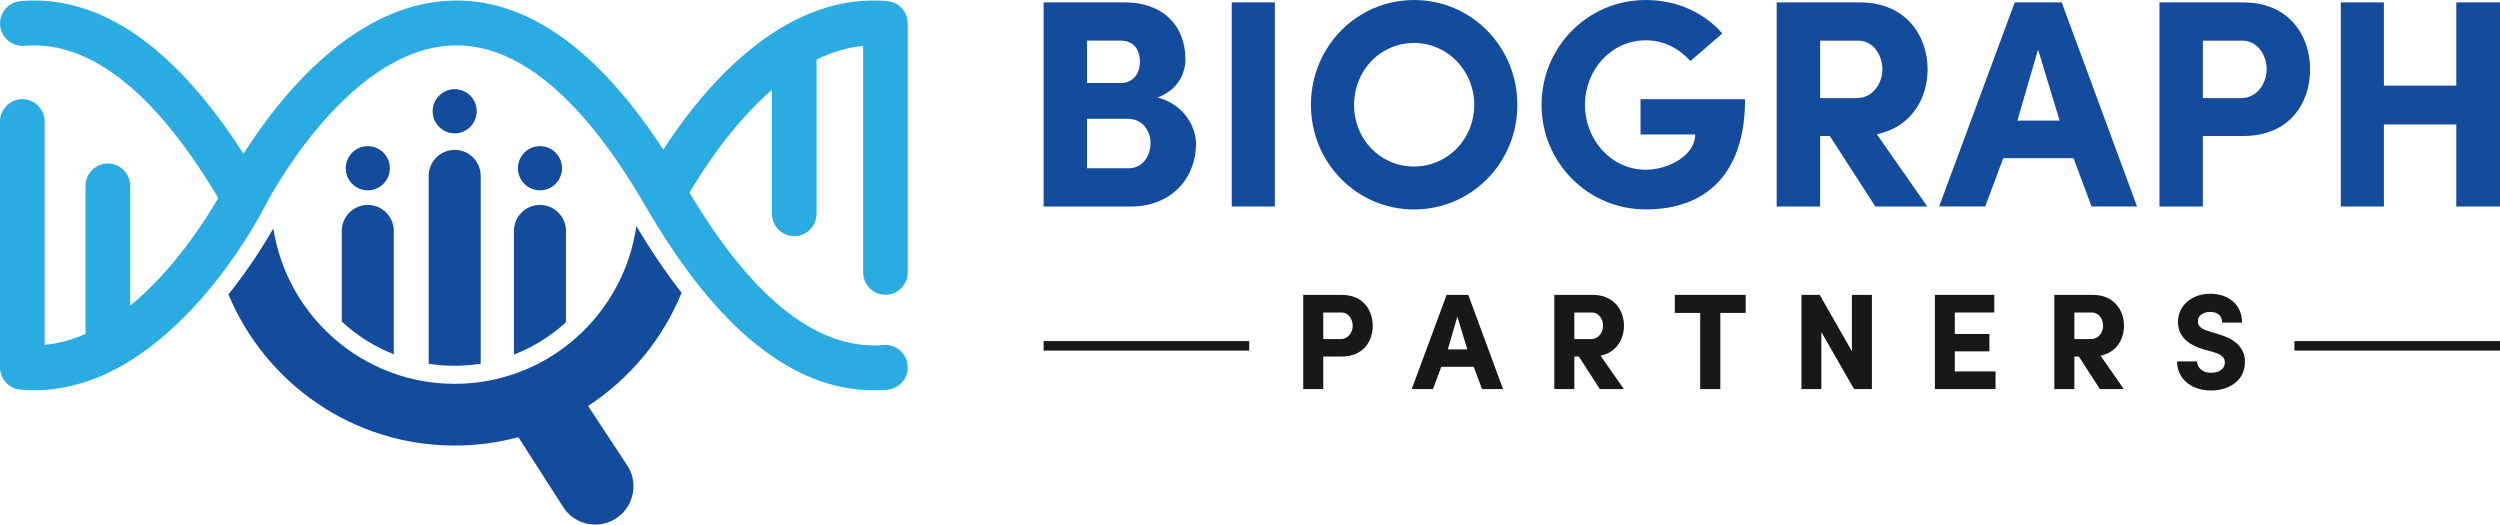 <svg width="1077" height="226" viewBox="0 0 1077 226" fill="none" xmlns="http://www.w3.org/2000/svg">
<path d="M243.83 99.531C243.83 93.324 238.807 88.287 232.618 88.287C226.429 88.287 221.406 93.324 221.406 99.531V152.759C229.707 149.529 237.303 144.782 243.82 138.826V99.531H243.83Z" fill="#144C9D"/>
<path d="M195.878 57.453C201.122 57.453 205.374 53.188 205.374 47.929C205.374 42.669 201.122 38.405 195.878 38.405C190.633 38.405 186.382 42.669 186.382 47.929C186.382 53.188 190.633 57.453 195.878 57.453Z" fill="#144C9D"/>
<path d="M239.336 79.212C243.044 75.493 243.044 69.462 239.336 65.743C235.628 62.024 229.615 62.024 225.907 65.743C222.198 69.462 222.198 75.493 225.907 79.212C229.615 82.931 235.628 82.931 239.336 79.212Z" fill="#144C9D"/>
<path d="M158.443 82.002C163.688 82.002 167.939 77.738 167.939 72.478C167.939 67.218 163.688 62.954 158.443 62.954C153.199 62.954 148.947 67.218 148.947 72.478C148.957 77.738 153.199 82.002 158.443 82.002Z" fill="#144C9D"/>
<path d="M207.09 156.665V75.804C207.09 69.597 202.067 64.559 195.878 64.559C189.688 64.559 184.666 69.597 184.666 75.804V156.703C188.319 157.274 192.06 157.574 195.878 157.574C199.676 157.564 203.426 157.255 207.09 156.665Z" fill="#144C9D"/>
<path d="M169.655 99.531C169.655 93.324 164.633 88.287 158.443 88.287C152.254 88.287 147.231 93.324 147.231 99.531V138.507C153.7 144.54 161.297 149.345 169.646 152.623V99.531H169.655Z" fill="#144C9D"/>
<path d="M253.345 174.891C271.267 163.201 285.439 146.213 293.633 126.131C287.01 117.641 280.503 108.079 274.14 97.433C268.626 135.838 235.693 165.347 195.878 165.347C156.399 165.347 123.679 136.331 117.75 98.41C114.029 104.907 107.464 115.514 98.402 126.836C114.338 165.077 151.974 191.947 195.878 191.947C205.364 191.947 214.561 190.68 223.315 188.33L242.124 217.666C246.636 225.585 256.691 228.35 264.596 223.825C272.492 219.3 275.249 209.215 270.737 201.287L253.345 174.891Z" fill="#144C9D"/>
<path d="M381.45 126.991C386.752 126.991 391.071 122.659 391.071 117.341V10.21H391.061C391.119 5.212 387.321 0.919 382.279 0.474C380.293 0.3 378.288 0.213 376.311 0.213C333.179 0.213 300.671 41.286 285.757 64.462C257.925 21.823 228.01 0.222 196.688 0.222C195.762 0.222 194.817 0.242 193.892 0.28C150.981 2.04 118.955 43.964 104.909 66.261C76.749 22.432 46.477 0.222 14.76 0.222C12.803 0.222 10.807 0.309 8.831 0.483C6.266 0.706 3.943 1.914 2.285 3.887C0.627 5.859 -0.164 8.364 0.058 10.935C0.482 15.896 4.695 19.773 9.641 19.773C9.92 19.773 10.2 19.763 10.479 19.734C11.858 19.618 13.256 19.56 14.634 19.56C41.339 19.56 68.043 41.692 94.034 85.328C88.25 95.258 74.618 116.51 56.079 131.69V80.068C56.079 74.75 51.76 70.418 46.458 70.418C41.156 70.418 36.837 74.75 36.837 80.068V143.825C31.226 146.319 25.345 148.001 19.243 148.572V52.367C19.243 47.049 14.924 42.717 9.621 42.717C4.319 42.717 0 47.049 0 52.367V159.507C0.029 159.498 0.058 159.498 0.087 159.488C0.318 161.306 1.06 163.017 2.256 164.448C3.914 166.421 6.237 167.639 8.802 167.861C10.778 168.035 12.783 168.122 14.76 168.122H14.769C73.577 168.113 112.65 91.787 114.289 88.538C114.627 87.871 148.764 21.484 194.673 19.599C195.348 19.57 196.022 19.56 196.688 19.56C224.096 19.56 251.523 42.93 278.208 89.031C308.586 141.523 341.605 168.132 376.331 168.132C378.297 168.132 380.283 168.045 382.25 167.881C384.814 167.658 387.138 166.45 388.796 164.477C390.454 162.505 391.245 160.001 391.023 157.429C390.599 152.469 386.386 148.591 381.44 148.591C381.16 148.591 380.881 148.601 380.601 148.63C379.223 148.746 377.825 148.804 376.456 148.804C349.751 148.804 323.047 126.672 297.046 83.027C302.57 73.541 315.248 53.73 332.533 38.743V92.086C332.533 97.404 336.852 101.736 342.155 101.736C347.457 101.736 351.776 97.404 351.776 92.086V25.661C358.119 22.548 364.829 20.44 371.838 19.782V117.341C371.828 122.669 376.147 126.991 381.45 126.991Z" fill="#2AACE2"/>
<path d="M561.421 127.03H578.041C587.257 127.03 591.374 133.682 591.374 140.334C591.374 147.102 587.267 153.58 578.041 153.58H570.059V167.6H561.43V127.03H561.421ZM570.059 134.629V146.058H577.636C580.981 146.058 582.746 142.935 582.746 140.344C582.746 137.811 581.155 134.629 577.867 134.629H570.059Z" fill="#191818"/>
<path d="M620.913 158.009L617.336 167.61H608.177L623.207 127.03H632.539L647.511 167.61H638.468L634.892 158.009H620.913ZM632.125 150.525L627.835 136.389L623.728 150.525H632.125Z" fill="#191818"/>
<path d="M699.541 167.61H689.207L680.164 153.59H678.226V167.61H669.598V127.03H686.16C695.319 127.03 699.609 133.682 699.609 140.334C699.609 146.048 696.437 151.821 689.506 153.232L699.541 167.61ZM678.226 134.629V146.058H685.505C688.85 146.058 690.614 142.935 690.614 140.344C690.614 137.811 689.033 134.629 685.746 134.629H678.226Z" fill="#191818"/>
<path d="M721.512 127.03H752.044V134.803H741.121V167.61H732.435V134.803H721.512V127.03Z" fill="#191818"/>
<path d="M806.427 167.61H798.734L784.639 143.051V167.61H776.069V127.03H783.935L797.789 151.289V127.03H806.417V167.61H806.427Z" fill="#191818"/>
<path d="M833.555 127.03H859.151V134.629H842.126V143.873H857.04V151.357H842.126V160.01H859.681V167.61H833.555V127.03Z" fill="#191818"/>
<path d="M914.951 167.61H904.616L895.573 153.59H893.636V167.61H885.007V127.03H901.57C910.728 127.03 915.019 133.682 915.019 140.334C915.019 146.048 911.847 151.821 904.915 153.232L914.951 167.61ZM893.636 134.629V146.058H900.914C904.26 146.058 906.024 142.935 906.024 140.344C906.024 137.811 904.443 134.629 901.155 134.629H893.636Z" fill="#191818"/>
<path d="M946.486 155.708C946.659 158.299 948.597 160.59 952.53 160.59C956.049 160.59 958.401 158.937 958.459 156.288C958.517 154.46 957.64 152.875 953.591 151.695L948.722 150.341C939.795 147.518 938.272 142.394 938.272 138.681C938.272 131.439 944.432 126.546 952.193 126.546C960.002 126.546 965.873 131.197 965.873 138.971H957.302C957.302 136.205 955.538 134.378 952.077 134.378C949.079 134.378 946.852 136.031 946.852 138.439C946.852 139.503 947.209 141.446 951.2 142.558L956.01 144.086C965.815 146.909 967.28 152.507 967.107 156.336C966.933 164.342 959.77 168.229 952.549 168.229C943.796 168.229 937.867 162.988 937.867 155.688H946.486V155.708Z" fill="#191818"/>
<path d="M538.158 146.938H449.59V151.028H538.158V146.938Z" fill="#191818"/>
<path d="M1077 146.938H988.432V151.028H1077V146.938Z" fill="#191818"/>
<path d="M498.708 42.002C510.287 45.067 515.252 54.764 515.252 62.035C515.252 76.587 504.695 88.963 487.255 88.963H449.59V1.035H484.71C500.492 1.035 510.672 10.607 510.672 25.535C510.672 31.279 507.867 38.55 498.708 42.002ZM482.927 35.746C487.892 35.746 491.073 31.917 491.073 26.686C491.073 21.194 488.277 17.501 482.801 17.501H468.292V35.746H482.927ZM468.292 51.187V72.497H486.233C492.471 72.497 495.652 66.88 495.652 61.649C495.652 56.669 492.471 51.187 485.857 51.187H468.292Z" fill="#144C9D"/>
<path d="M549.216 1.035V88.963H530.638V1.035H549.216Z" fill="#144C9D"/>
<path d="M609.151 0.01C634.091 0.01 653.691 20.305 653.691 45.183C653.691 69.935 634.101 90.23 609.151 90.23C584.336 90.23 564.747 69.935 564.747 45.183C564.737 20.305 584.336 0.01 609.151 0.01ZM609.151 71.733C623.66 71.733 635.113 59.86 635.113 45.192C635.113 30.515 623.66 18.516 609.151 18.516C594.517 18.516 583.324 30.515 583.324 45.192C583.314 59.87 594.517 71.733 609.151 71.733Z" fill="#144C9D"/>
<path d="M728.242 26.299C723.277 20.817 716.663 17.365 709.028 17.365C694.268 17.365 682.815 29.877 682.815 45.183C682.815 60.373 694.268 73.126 709.028 73.126C718.447 73.126 730.276 67.131 730.276 57.936H706.733V42.746H751.774C751.774 75.669 734.219 90.22 709.018 90.22C683.953 90.22 664.103 69.925 664.103 45.173C664.103 20.285 683.953 0 709.018 0C722.631 0 734.344 5.618 741.97 14.416L728.242 26.299Z" fill="#144C9D"/>
<path d="M830.287 88.963H807.892L788.293 58.593H784.099V88.963H765.396V1.035H801.279C821.129 1.035 830.413 15.451 830.413 29.877C830.413 42.253 823.539 54.764 808.528 57.82L830.287 88.963ZM784.099 17.501V42.263H799.881C807.131 42.263 810.948 35.494 810.948 29.887C810.948 24.395 807.516 17.51 800.392 17.51H784.099V17.501Z" fill="#144C9D"/>
<path d="M862.988 68.156L855.228 88.954H835.378L867.953 1.025H888.189L920.639 88.954H901.04L893.279 68.156H862.988ZM887.292 51.951L877.999 21.32L869.091 51.951H887.292Z" fill="#144C9D"/>
<path d="M930.299 1.035H966.307C986.282 1.035 995.19 15.451 995.19 29.877C995.19 44.554 986.282 58.593 966.307 58.593H949.002V88.963H930.299V1.035ZM949.002 17.501V42.263H965.42C972.669 42.263 976.487 35.494 976.487 29.887C976.487 24.395 973.055 17.51 965.921 17.51H949.002V17.501Z" fill="#144C9D"/>
<path d="M1077 1.035V88.963H1058.17V53.614H1026.99V88.963H1008.42V1.035H1026.99V36.896H1058.17V1.035H1077Z" fill="#144C9D"/>
</svg>
